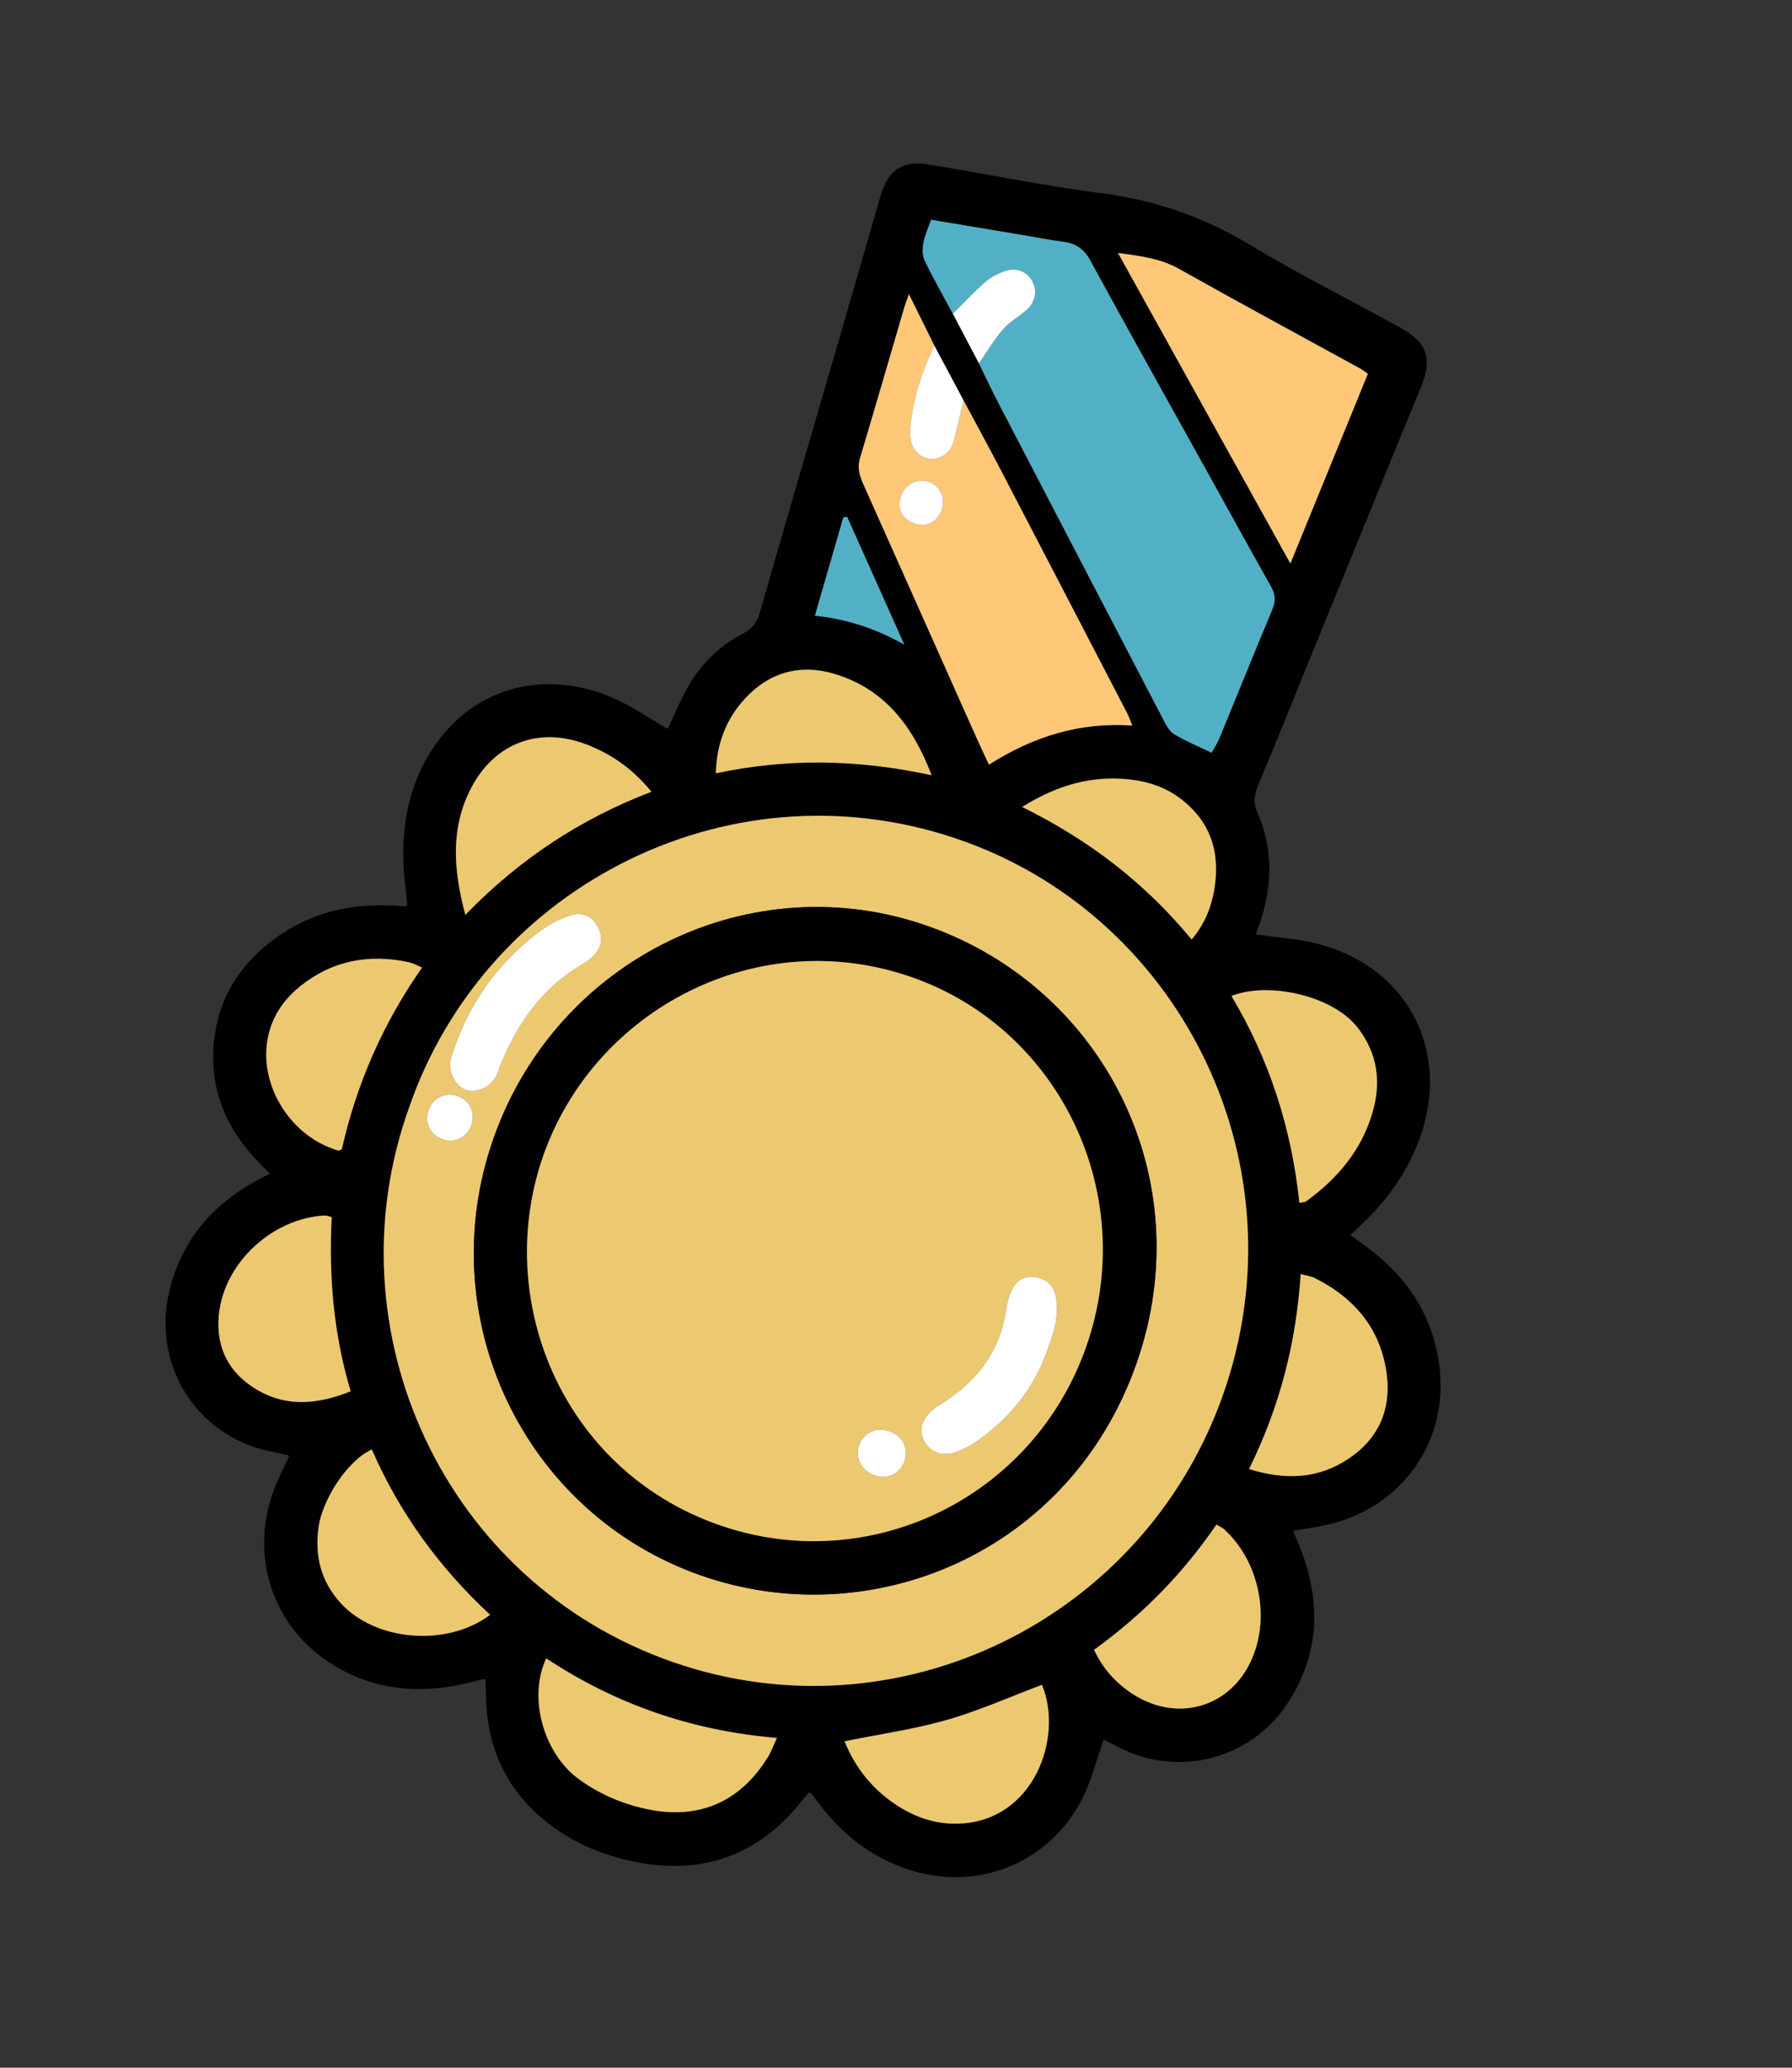<svg xmlns="http://www.w3.org/2000/svg" width="117" height="135" viewBox="0 0 117 135" fill="none"><rect x="0" y="0" width="117" height="135" fill="#333333" stroke="none"/><g clip-path="url(#clip0_95_190)"><path d="M81.991 61.008C83.289 61.191 84.516 61.277 85.7 61.545C92.246 63.026 95.192 69.338 92.167 75.574C91.345 77.269 90.202 78.718 88.837 80C88.636 80.19 88.433 80.379 88.166 80.63C88.629 80.967 89.023 81.242 89.405 81.534C92.116 83.606 93.773 86.306 94.029 89.764C94.362 94.266 91.545 98.198 87.15 99.427C86.286 99.669 85.382 99.768 84.418 99.948C84.564 100.286 84.729 100.644 84.873 101.009C86.297 104.621 86.18 108.128 83.933 111.396C81.487 114.955 76.766 116.053 72.974 114.042C72.659 113.875 72.338 113.721 72.055 113.578C71.606 114.865 71.296 116.111 70.754 117.244C68.718 121.5 64.049 123.499 59.568 122.139C57.131 121.398 55.189 119.968 53.634 117.97C53.407 117.679 53.188 117.382 52.963 117.09C52.944 117.067 52.898 117.066 52.804 117.033C52.64 117.234 52.461 117.451 52.283 117.67C49.507 121.106 45.933 122.398 41.659 121.595C39.759 121.238 37.939 120.559 36.335 119.44C33.42 117.408 31.869 114.593 31.735 111.003C31.72 110.593 31.719 110.182 31.707 109.772C31.706 109.736 31.666 109.703 31.608 109.612C31.205 109.714 30.782 109.831 30.355 109.926C27.356 110.604 24.489 110.352 21.815 108.743C17.732 106.287 16.15 101.347 18.031 96.901C18.284 96.305 18.573 95.723 18.89 95.038C18.506 94.95 18.201 94.87 17.891 94.813C12.847 93.884 9.811 89.081 11.108 84.078C11.912 80.974 13.813 78.746 16.552 77.189C16.872 77.007 17.204 76.848 17.625 76.631C17.284 76.283 16.98 75.987 16.692 75.676C14.388 73.191 13.442 70.291 14.144 66.913C14.602 64.715 15.822 62.972 17.539 61.59C19.933 59.663 22.706 58.957 25.724 59.131C25.968 59.145 26.211 59.165 26.454 59.175C26.485 59.176 26.517 59.129 26.59 59.073C26.508 58.25 26.387 57.401 26.347 56.548C26.22 53.845 26.702 51.271 28.192 48.968C31.02 44.596 35.894 43.724 40.106 45.605C41.326 46.15 42.441 46.925 43.595 47.59C43.997 46.739 44.375 45.825 44.849 44.964C45.707 43.408 46.929 42.185 48.502 41.373C49.104 41.062 49.415 40.673 49.603 40.017C51.134 34.65 52.71 29.296 54.267 23.936C55.351 20.205 56.432 16.472 57.506 12.738C57.959 11.162 58.915 10.461 60.525 10.721C64.325 11.335 68.1 12.126 71.916 12.617C75.431 13.07 78.624 14.182 81.659 16.014C84.847 17.938 88.191 19.6 91.451 21.406C93.256 22.406 93.533 23.458 92.723 25.412C90.621 30.493 88.552 35.587 86.473 40.678C85.036 44.199 83.618 47.728 82.157 51.239C81.887 51.888 81.807 52.414 82.112 53.102C83.067 55.257 83.069 57.501 82.42 59.759C82.298 60.187 82.13 60.601 81.988 61.008L81.991 61.008ZM62.912 26.142C62.276 24.951 61.641 23.761 61.007 22.569C60.492 21.528 59.977 20.486 59.343 19.202C59.173 19.689 59.101 19.872 59.045 20.059C58.081 23.346 57.132 26.638 56.147 29.92C55.948 30.583 56.147 31.122 56.404 31.695C58.856 37.178 61.299 42.666 63.748 48.15C63.995 48.705 64.258 49.253 64.569 49.923C67.464 48.08 70.499 47.132 73.928 47.37C73.78 47.012 73.706 46.782 73.596 46.571C70.868 41.316 68.142 36.06 65.405 30.81C64.59 29.245 63.744 27.698 62.912 26.141L62.912 26.142ZM63.914 23.721C64.33 24.568 64.728 25.424 65.162 26.26C68.728 33.123 72.298 39.982 75.878 46.838C76.083 47.23 76.294 47.701 76.639 47.916C77.39 48.388 78.228 48.718 79.104 49.141C79.286 48.815 79.47 48.551 79.59 48.26C80.755 45.433 81.895 42.597 83.076 39.777C83.31 39.22 83.257 38.781 82.971 38.271C81.536 35.728 80.132 33.168 78.716 30.614C76.201 26.083 73.664 21.565 71.189 17.013C70.763 16.228 70.215 15.881 69.385 15.777C68.493 15.664 67.609 15.485 66.722 15.337C64.755 15.008 62.788 14.68 60.792 14.346C60.598 14.903 60.378 15.355 60.293 15.832C60.225 16.21 60.206 16.674 60.364 17.002C60.934 18.185 61.589 19.325 62.21 20.482C62.778 21.561 63.346 22.641 63.914 23.72L63.914 23.721ZM26.699 72.339C21.509 86.824 28.947 103.294 43.923 108.512C58.607 113.627 74.706 105.764 79.874 90.997C85.08 76.124 77.267 60.172 63.096 54.985C48.029 49.47 31.729 57.698 26.699 72.339ZM72.993 16.517C76.771 23.323 80.442 29.934 84.249 36.792C86.01 32.48 87.656 28.45 89.308 24.406C89.059 24.235 88.936 24.133 88.799 24.058C84.861 21.896 80.905 19.764 76.99 17.56C75.804 16.892 74.545 16.722 72.993 16.517L72.993 16.517ZM35.664 108.275C34.463 110.825 35.482 114.478 37.799 116.163C39.041 117.066 40.415 117.68 41.898 118.04C45.439 118.9 48.256 117.762 50.136 114.719C50.358 114.361 50.499 113.953 50.725 113.467C45.132 113.001 40.179 111.258 35.664 108.275ZM71.431 107.714C71.972 108.866 72.721 109.728 73.663 110.405C76.79 112.651 80.61 111.485 81.894 107.911C82.885 105.157 82.064 101.79 79.924 99.847C79.811 99.745 79.66 99.685 79.421 99.54C77.244 102.726 74.608 105.419 71.431 107.714ZM21.657 79.464C21.44 79.411 21.324 79.355 21.213 79.36C17.905 79.52 14.792 82.28 14.325 85.564C14.029 87.652 14.727 89.396 16.511 90.568C18.54 91.901 20.667 91.734 22.897 90.836C21.771 87.086 21.461 83.296 21.657 79.464ZM84.837 78.535C85.054 78.488 85.192 78.495 85.28 78.432C87.304 76.969 88.866 75.128 89.593 72.701C90.194 70.695 89.968 68.799 88.637 67.088C87.01 64.996 82.814 64.07 80.402 65.027C82.886 69.18 84.332 73.691 84.838 78.535L84.837 78.535ZM30.383 59.728C33.958 56.049 37.945 53.446 42.532 51.693C41.311 50.194 39.874 49.196 38.207 48.575C35.181 47.445 32.316 48.513 30.79 51.396C29.421 53.983 29.568 56.697 30.383 59.728ZM55.142 113.686C55.828 115.395 56.927 116.778 58.467 117.809C59.725 118.651 61.098 119.121 62.631 119.062C67.513 118.874 69.451 113.429 68.029 110.002C65.96 110.779 63.931 111.69 61.818 112.294C59.663 112.909 57.425 113.224 55.142 113.687L55.142 113.686ZM24.276 94.634C22.607 95.407 21.048 97.973 20.805 99.666C20.528 101.589 20.955 103.273 22.269 104.693C24.561 107.172 29.209 107.537 31.999 105.43C28.709 102.376 26.1 98.825 24.276 94.634ZM81.55 95.912C83.937 96.659 86.076 96.555 88.054 95.233C89.971 93.951 90.822 92.079 90.548 89.802C90.19 86.822 88.484 84.775 85.867 83.457C85.601 83.322 85.286 83.284 84.921 83.18C84.629 87.663 83.563 91.829 81.549 95.912L81.55 95.912ZM27.557 63.17C27.218 63.031 26.97 62.884 26.703 62.826C24.072 62.255 21.647 62.715 19.53 64.45C18.416 65.363 17.668 66.537 17.446 67.998C16.985 71.038 19.075 74.251 22.08 75.118C22.141 75.135 22.228 75.066 22.317 75.031C23.28 70.768 24.998 66.822 27.558 63.171L27.557 63.17ZM77.805 61.339C78.677 60.298 79.086 59.215 79.281 58.074C79.687 55.692 79.056 53.656 77.098 52.159C76.135 51.424 75.025 51.035 73.816 50.896C71.315 50.608 69.054 51.243 66.735 52.684C71.093 54.838 74.735 57.62 77.804 61.338L77.805 61.339ZM46.734 50.488C51.404 49.498 56.017 49.566 60.828 50.618C59.564 47.304 57.669 44.943 54.452 43.989C52.251 43.336 50.219 43.883 48.621 45.632C47.416 46.95 46.793 48.531 46.734 50.488ZM59.043 42.089C57.797 39.307 56.553 36.525 55.307 33.743C55.225 33.756 55.143 33.767 55.06 33.779C54.454 35.875 53.848 37.972 53.203 40.2C55.38 40.426 57.242 41.077 59.042 42.088L59.043 42.089Z" fill="black"></path><path d="M26.7 72.339C31.729 57.698 48.029 49.471 63.096 54.985C77.266 60.172 85.081 76.123 79.874 90.997C74.706 105.764 58.607 113.627 43.923 108.511C28.947 103.294 21.509 86.824 26.7 72.339ZM32.215 74.342C28.12 86.013 34.173 98.785 45.743 102.85C56.867 106.758 69.857 101.407 74.203 89.013C78.404 77.03 72.124 64.587 60.674 60.496C49.085 56.355 36.339 62.592 32.215 74.342ZM29.825 67.971C29.689 68.36 29.541 68.746 29.423 69.14C29.378 69.293 29.385 69.467 29.394 69.63C29.436 70.394 29.946 71.075 30.559 71.199C31.24 71.337 32.07 70.918 32.402 70.252C32.512 70.031 32.573 69.787 32.666 69.558C33.775 66.815 35.392 64.489 37.998 62.968C38.244 62.824 38.481 62.651 38.689 62.455C39.315 61.864 39.411 61.188 39.001 60.453C38.638 59.806 37.996 59.502 37.216 59.77C36.565 59.994 35.912 60.305 35.358 60.713C32.814 62.584 30.95 65.002 29.823 67.971L29.825 67.971ZM30.782 73.444C31.057 72.647 30.679 71.845 29.896 71.561C29.108 71.277 28.298 71.647 27.998 72.426C27.679 73.256 28.086 74.117 28.927 74.39C29.719 74.647 30.508 74.245 30.784 73.444L30.782 73.444Z" fill="#ECC970"></path><path d="M62.211 20.484C61.588 19.326 60.935 18.186 60.365 17.004C60.207 16.675 60.226 16.212 60.294 15.833C60.378 15.358 60.598 14.906 60.792 14.347C62.788 14.681 64.755 15.009 66.722 15.338C67.61 15.487 68.494 15.666 69.386 15.778C70.215 15.882 70.763 16.23 71.19 17.014C73.665 21.567 76.202 26.085 78.716 30.616C80.133 33.168 81.537 35.729 82.971 38.273C83.258 38.782 83.31 39.221 83.077 39.778C81.896 42.599 80.755 45.435 79.59 48.261C79.471 48.552 79.286 48.816 79.104 49.143C78.228 48.719 77.39 48.389 76.639 47.918C76.295 47.702 76.083 47.231 75.879 46.84C72.3 39.984 68.729 33.124 65.162 26.262C64.727 25.425 64.329 24.569 63.915 23.723C64.429 22.983 64.891 22.195 65.477 21.516C65.899 21.025 66.498 20.691 66.996 20.262C67.6 19.741 67.744 19.007 67.402 18.37C67.059 17.73 66.368 17.434 65.611 17.698C65.153 17.858 64.688 18.093 64.326 18.41C63.585 19.06 62.912 19.788 62.211 20.484Z" fill="#52B0C6"></path><path d="M62.912 26.142C63.744 27.698 64.589 29.247 65.405 30.812C68.142 36.061 70.868 41.317 73.596 46.572C73.706 46.784 73.78 47.013 73.928 47.371C70.499 47.133 67.465 48.081 64.568 49.925C64.257 49.256 63.995 48.708 63.748 48.152C61.299 42.666 58.857 37.18 56.404 31.697C56.147 31.123 55.949 30.584 56.147 29.922C57.131 26.64 58.081 23.348 59.045 20.06C59.1 19.873 59.173 19.691 59.343 19.203C59.977 20.488 60.492 21.529 61.007 22.57C60.201 24.208 59.65 25.924 59.449 27.74C59.409 28.101 59.404 28.486 59.483 28.836C59.635 29.499 60.182 29.937 60.776 29.964C61.391 29.991 61.961 29.634 62.21 29.006C62.344 28.665 62.402 28.293 62.489 27.933C62.633 27.336 62.772 26.739 62.913 26.142L62.912 26.142ZM61.494 33.272C61.748 32.523 61.391 31.734 60.678 31.466C59.93 31.185 59.088 31.605 58.819 32.393C58.552 33.175 58.885 33.882 59.65 34.164C60.464 34.464 61.214 34.101 61.494 33.272Z" fill="#FFC878"></path><path d="M72.994 16.517C74.546 16.722 75.805 16.892 76.991 17.56C80.906 19.764 84.861 21.896 88.8 24.058C88.937 24.134 89.061 24.235 89.309 24.406C87.657 28.45 86.011 32.48 84.25 36.792C80.443 29.934 76.772 23.323 72.994 16.516L72.994 16.517Z" fill="#FFC878"></path><path d="M35.664 108.275C40.179 111.257 45.133 113 50.725 113.468C50.499 113.953 50.358 114.36 50.136 114.719C48.256 117.763 45.44 118.901 41.898 118.041C40.415 117.681 39.04 117.067 37.8 116.164C35.482 114.479 34.462 110.825 35.664 108.275Z" fill="#ECC970"></path><path d="M71.431 107.715C74.608 105.421 77.243 102.726 79.421 99.54C79.661 99.684 79.812 99.745 79.925 99.848C82.064 101.791 82.883 105.158 81.895 107.912C80.61 111.486 76.79 112.651 73.664 110.405C72.722 109.729 71.972 108.867 71.431 107.715Z" fill="#ECC970"></path><path d="M21.657 79.464C21.461 83.297 21.771 87.086 22.897 90.837C20.666 91.733 18.54 91.901 16.511 90.569C14.728 89.397 14.029 87.653 14.325 85.565C14.792 82.281 17.905 79.521 21.213 79.36C21.325 79.355 21.44 79.411 21.657 79.464Z" fill="#ECC970"></path><path d="M84.838 78.535C84.332 73.69 82.885 69.18 80.402 65.027C82.814 64.07 87.01 64.996 88.636 67.088C89.968 68.8 90.194 70.695 89.593 72.701C88.866 75.128 87.303 76.968 85.28 78.432C85.193 78.495 85.054 78.487 84.837 78.534L84.838 78.535Z" fill="#ECC970"></path><path d="M30.383 59.728C29.569 56.698 29.42 53.982 30.79 51.396C32.316 48.513 35.181 47.445 38.207 48.574C39.874 49.197 41.312 50.194 42.532 51.693C37.944 53.445 33.956 56.049 30.383 59.728Z" fill="#ECC970"></path><path d="M55.143 113.687C57.426 113.223 59.664 112.909 61.818 112.293C63.931 111.689 65.96 110.779 68.029 110.001C69.45 113.43 67.513 118.874 62.631 119.062C61.099 119.121 59.725 118.651 58.468 117.809C56.928 116.778 55.829 115.394 55.143 113.686L55.143 113.687Z" fill="#ECC970"></path><path d="M24.277 94.634C26.101 98.825 28.71 102.376 32 105.43C29.209 107.537 24.561 107.172 22.27 104.693C20.956 103.273 20.529 101.59 20.805 99.666C21.05 97.973 22.608 95.406 24.277 94.634Z" fill="#ECC970"></path><path d="M81.55 95.913C83.565 91.828 84.63 87.663 84.922 83.181C85.288 83.285 85.602 83.324 85.869 83.457C88.485 84.777 90.191 86.823 90.55 89.803C90.824 92.079 89.972 93.952 88.056 95.234C86.078 96.555 83.938 96.659 81.551 95.913L81.55 95.913Z" fill="#ECC970"></path><path d="M27.558 63.17C24.998 66.822 23.28 70.767 22.317 75.031C22.227 75.065 22.141 75.134 22.08 75.117C19.075 74.252 16.985 71.04 17.446 67.997C17.668 66.537 18.416 65.363 19.53 64.45C21.647 62.715 24.072 62.255 26.703 62.826C26.971 62.884 27.218 63.03 27.557 63.17L27.558 63.17Z" fill="#ECC970"></path><path d="M77.805 61.34C74.736 57.621 71.094 54.839 66.735 52.685C69.054 51.245 71.316 50.609 73.817 50.897C75.026 51.036 76.135 51.425 77.099 52.161C79.058 53.656 79.688 55.693 79.281 58.076C79.087 59.217 78.677 60.299 77.805 61.341L77.805 61.34Z" fill="#ECC970"></path><path d="M46.734 50.488C46.793 48.529 47.417 46.949 48.621 45.632C50.218 43.883 52.251 43.336 54.452 43.988C57.669 44.942 59.565 47.305 60.828 50.617C56.017 49.566 51.405 49.497 46.734 50.488Z" fill="#ECC970"></path><path d="M59.044 42.088C57.243 41.077 55.382 40.425 53.205 40.199C53.849 37.971 54.456 35.875 55.062 33.778C55.144 33.766 55.226 33.755 55.309 33.743C56.554 36.525 57.799 39.306 59.044 42.088L59.044 42.088Z" fill="#52B0C6"></path><path d="M62.211 20.484C62.912 19.788 63.585 19.06 64.326 18.411C64.688 18.093 65.154 17.858 65.611 17.698C66.37 17.433 67.059 17.73 67.403 18.37C67.744 19.006 67.6 19.741 66.996 20.263C66.498 20.693 65.899 21.026 65.477 21.516C64.892 22.195 64.43 22.982 63.915 23.723C63.347 22.644 62.779 21.564 62.211 20.485L62.211 20.484Z" fill="white"></path><path d="M62.912 26.142C62.771 26.738 62.632 27.336 62.488 27.932C62.401 28.292 62.343 28.664 62.209 29.005C61.961 29.633 61.39 29.991 60.775 29.963C60.181 29.936 59.634 29.498 59.482 28.835C59.402 28.485 59.407 28.1 59.448 27.739C59.649 25.923 60.2 24.207 61.005 22.57C61.641 23.76 62.276 24.951 62.911 26.142L62.912 26.142Z" fill="white"></path><path d="M32.215 74.343C36.338 62.593 49.084 56.357 60.673 60.497C72.124 64.588 78.404 77.031 74.202 89.015C69.856 101.409 56.866 106.76 45.743 102.852C34.172 98.786 28.118 86.014 32.215 74.343ZM70.931 87.89C74.368 78.03 69.27 67.266 59.623 63.834C49.543 60.248 38.868 65.859 35.489 75.402C32.162 84.796 36.66 95.909 46.849 99.532C56.721 103.041 67.475 97.807 70.931 87.89Z" fill="black"></path><path d="M29.824 67.972C30.951 65.003 32.814 62.585 35.359 60.714C35.913 60.307 36.566 59.996 37.217 59.771C37.997 59.502 38.638 59.806 39.002 60.454C39.412 61.188 39.316 61.864 38.69 62.456C38.482 62.652 38.245 62.825 37.999 62.969C35.393 64.49 33.776 66.816 32.667 69.559C32.574 69.789 32.512 70.033 32.403 70.252C32.071 70.919 31.241 71.338 30.56 71.2C29.947 71.076 29.438 70.395 29.395 69.63C29.386 69.467 29.378 69.294 29.424 69.141C29.542 68.746 29.69 68.36 29.826 67.971L29.824 67.972Z" fill="white"></path><path d="M30.783 73.445C30.507 74.246 29.718 74.648 28.926 74.392C28.085 74.119 27.678 73.258 27.997 72.428C28.297 71.648 29.108 71.278 29.895 71.563C30.678 71.846 31.056 72.649 30.781 73.446L30.783 73.445Z" fill="white"></path><path d="M61.494 33.272C61.214 34.101 60.464 34.464 59.65 34.164C58.884 33.882 58.552 33.175 58.819 32.393C59.088 31.605 59.93 31.184 60.678 31.466C61.391 31.734 61.748 32.523 61.494 33.272Z" fill="white"></path><path d="M70.931 87.89C67.475 97.807 56.722 103.041 46.849 99.531C36.66 95.908 32.162 84.796 35.489 75.401C38.868 65.859 49.543 60.249 59.623 63.834C69.27 67.267 74.368 78.03 70.931 87.89ZM68.481 87.86C68.821 86.972 69.142 85.86 68.943 84.679C68.814 83.918 68.278 83.456 67.512 83.37C66.82 83.292 66.285 83.625 65.992 84.365C65.856 84.709 65.746 85.073 65.697 85.439C65.317 88.223 63.782 90.204 61.461 91.648C61.252 91.778 61.044 91.916 60.86 92.079C60.113 92.739 59.956 93.451 60.382 94.161C60.791 94.843 61.583 95.126 62.427 94.808C62.922 94.622 63.411 94.371 63.842 94.062C65.97 92.536 67.584 90.6 68.481 87.861L68.481 87.86ZM57.063 96.314C57.931 96.622 58.747 96.249 59.044 95.409C59.34 94.571 58.941 93.763 58.08 93.453C57.24 93.15 56.372 93.541 56.084 94.35C55.798 95.152 56.231 96.02 57.062 96.315L57.063 96.314Z" fill="#ECC970"></path><path d="M68.481 87.86C67.584 90.6 65.97 92.535 63.842 94.061C63.411 94.37 62.922 94.622 62.427 94.808C61.584 95.125 60.79 94.843 60.383 94.161C59.956 93.449 60.115 92.739 60.861 92.079C61.044 91.916 61.252 91.777 61.461 91.648C63.783 90.203 65.317 88.223 65.697 85.438C65.747 85.073 65.857 84.708 65.993 84.365C66.286 83.624 66.82 83.293 67.512 83.37C68.279 83.456 68.813 83.918 68.943 84.679C69.144 85.86 68.822 86.972 68.482 87.859L68.481 87.86Z" fill="white"></path><path d="M57.064 96.314C56.232 96.019 55.799 95.151 56.085 94.35C56.373 93.54 57.242 93.15 58.082 93.452C58.943 93.762 59.342 94.572 59.046 95.409C58.748 96.249 57.932 96.622 57.065 96.314L57.064 96.314Z" fill="white"></path></g><defs><clipPath id="clip0_95_190"><rect width="83.812" height="113.588" fill="white" transform="translate(37.396) rotate(19.222)"></rect></clipPath></defs></svg>